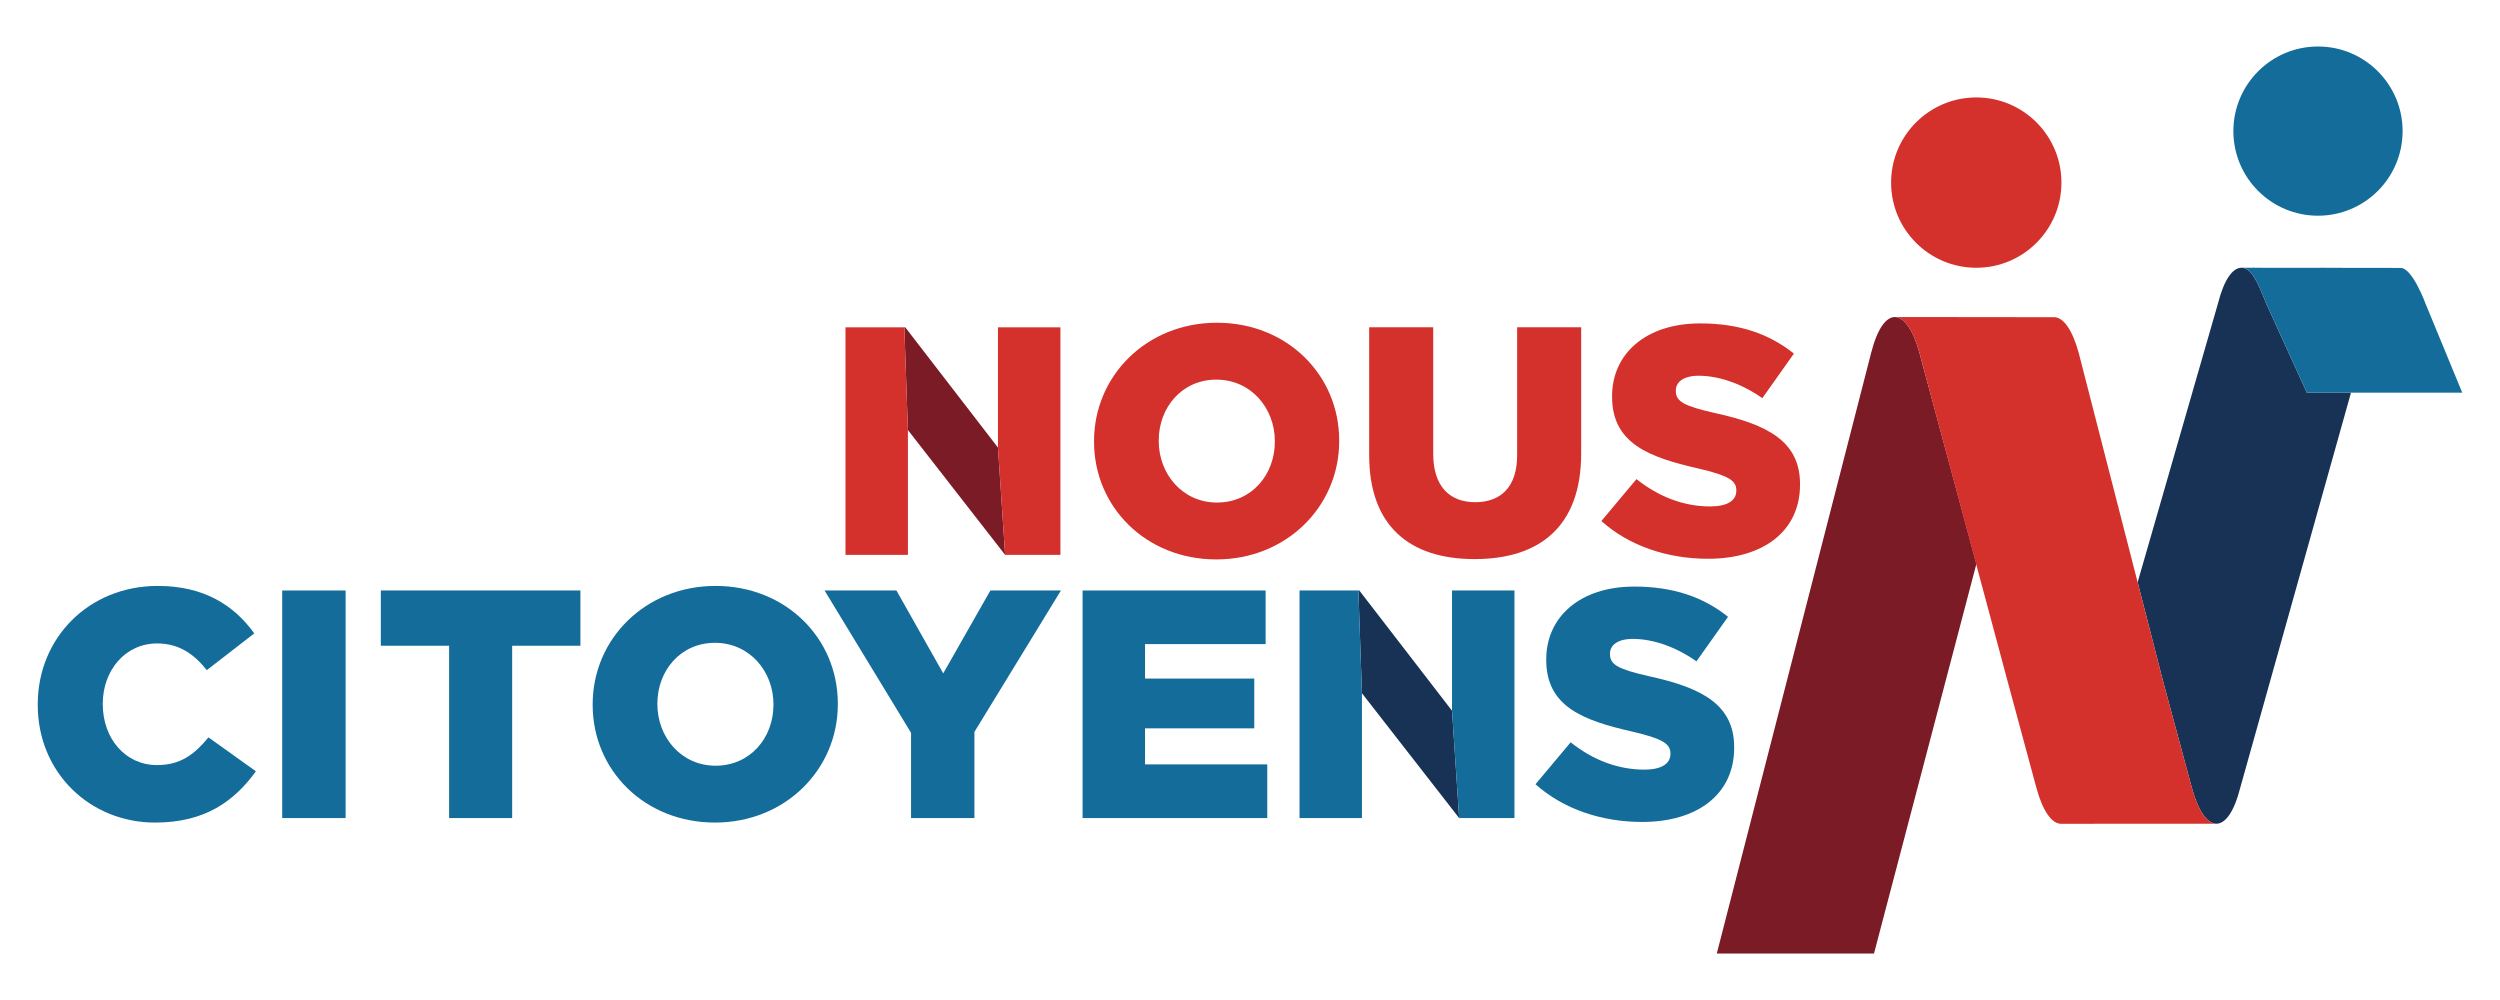 <?xml version="1.0" encoding="UTF-8" standalone="no"?>
<!-- Created with Inkscape (http://www.inkscape.org/) -->

<svg
   xmlns:dc="http://purl.org/dc/elements/1.1/"
   xmlns:cc="http://creativecommons.org/ns#"
   xmlns:rdf="http://www.w3.org/1999/02/22-rdf-syntax-ns#"
   xmlns:svg="http://www.w3.org/2000/svg"
   xmlns="http://www.w3.org/2000/svg"
   xmlns:sodipodi="http://sodipodi.sourceforge.net/DTD/sodipodi-0.dtd"
   xmlns:inkscape="http://www.inkscape.org/namespaces/inkscape"
   width="500"
   height="200"
   id="svg2"
   version="1.1"
   inkscape:version="0.48.2 r9819"
   sodipodi:docname="Nouveau document 1">
  <defs
     id="defs4">
    <clipPath
       id="clipPath3379"
       clipPathUnits="userSpaceOnUse">
      <path
         id="path3381"
         d="m 45.315,70.988 18.878,0 0,18.562 -18.878,0 0,-18.562 z"
         inkscape:connector-curvature="0" />
    </clipPath>
    <clipPath
       id="clipPath3363"
       clipPathUnits="userSpaceOnUse">
      <path
         id="path3365"
         d="m 45.315,46.993 18.436,0 0,18.32 -18.436,0 0,-18.32 z"
         inkscape:connector-curvature="0" />
    </clipPath>
    <clipPath
       id="clipPath3223"
       clipPathUnits="userSpaceOnUse">
      <path
         id="path3225"
         d="m 428.513,56.282 120.906,0 0,23.98 -120.906,0 0,-23.98 z"
         inkscape:connector-curvature="0" />
    </clipPath>
    <clipPath
       id="clipPath3179"
       clipPathUnits="userSpaceOnUse">
      <path
         id="path3181"
         d="m 0,0 595.276,0 0,841.89 L 0,841.89 0,0 z"
         inkscape:connector-curvature="0" />
    </clipPath>
    <clipPath
       id="clipPath3129"
       clipPathUnits="userSpaceOnUse">
      <path
         id="path3131"
         d="m 0,0 595.276,0 0,841.89 L 0,841.89 0,0 z"
         inkscape:connector-curvature="0" />
    </clipPath>
    <clipPath
       id="clipPath3035"
       clipPathUnits="userSpaceOnUse">
      <path
         id="path3037"
         d="m 157.983,624.08 391.13,0 0,150.406 -391.13,0 0,-150.406 z"
         inkscape:connector-curvature="0" />
    </clipPath>
    <clipPath
       id="clipPath3023"
       clipPathUnits="userSpaceOnUse">
      <path
         id="path3025"
         d="m 0,0 595.276,0 0,841.89 L 0,841.89 0,0 z"
         inkscape:connector-curvature="0" />
    </clipPath>
    <clipPath
       id="clipPath2999"
       clipPathUnits="userSpaceOnUse">
      <path
         id="path3001"
         d="m 0,350.088 595.275,0 0,269.455 -595.275,0 0,-269.455 z"
         inkscape:connector-curvature="0" />
    </clipPath>
  </defs>
  <sodipodi:namedview
     id="base"
     pagecolor="#ffffff"
     bordercolor="#666666"
     borderopacity="1.0"
     inkscape:pageopacity="0.0"
     inkscape:pageshadow="2"
     inkscape:zoom="0.35"
     inkscape:cx="530.55662"
     inkscape:cy="-43.379258"
     inkscape:document-units="px"
     inkscape:current-layer="layer1"
     showgrid="false"
     fit-margin-top="0"
     fit-margin-left="0"
     fit-margin-right="0"
     fit-margin-bottom="0"
     inkscape:window-width="1020"
     inkscape:window-height="705"
     inkscape:window-x="198"
     inkscape:window-y="261"
     inkscape:window-maximized="0" />
  <g
     inkscape:label="Calque 1"
     inkscape:groupmode="layer"
     id="layer1"
     transform="translate(538.414,-288.983)">
    <g
       id="g3031"
       transform="matrix(1.25,0,0,-1.25,-732.355,1266.388)">
      <g
         id="g3033"
         clip-path="url(#clipPath3035)">
        <g
           id="g3039"
           transform="translate(161.193,669.137)">
          <path
             inkscape:connector-curvature="0"
             d="m 0,0 0,0.105 c 0,10.619 8.171,18.934 19.197,18.934 7.44,0 12.221,-3.119 15.447,-7.593 L 27.049,5.564 c -2.076,2.607 -4.472,4.272 -7.959,4.272 -5.096,0 -8.686,-4.323 -8.686,-9.626 l 0,-0.105 c 0,-5.464 3.59,-9.732 8.686,-9.732 3.804,0 6.035,1.78 8.224,4.433 l 7.591,-5.425 C 31.472,-15.345 26.841,-18.824 18.78,-18.824 8.378,-18.824 0,-10.868 0,0"
             style="fill:#136c9a;fill-opacity:1;fill-rule:nonzero;stroke:none"
             id="path3041" />
        </g>
        <path
           inkscape:connector-curvature="0"
           d="m 200.307,687.444 10.144,0 0,-36.41 -10.144,0 0,36.41 z"
           style="fill:#136c9a;fill-opacity:1;fill-rule:nonzero;stroke:none"
           id="path3043" />
        <g
           id="g3045"
           transform="translate(227.011,678.608)">
          <path
             inkscape:connector-curvature="0"
             d="m 0,0 -10.926,0 0,8.837 31.935,0 0,-8.837 -10.921,0 0,-27.573 L 0,-27.573 0,0 z"
             style="fill:#136c9a;fill-opacity:1;fill-rule:nonzero;stroke:none"
             id="path3047" />
        </g>
        <g
           id="g3049"
           transform="translate(278.906,669.137)">
          <path
             inkscape:connector-curvature="0"
             d="m 0,0 0,0.105 c 0,5.254 -3.801,9.831 -9.363,9.831 -5.518,0 -9.21,-4.472 -9.21,-9.726 l 0,-0.105 c 0,-5.25 3.797,-9.832 9.31,-9.832 C -3.701,-9.727 0,-5.245 0,0 m -28.926,0 0,0.105 c 0,10.458 8.425,18.934 19.663,18.934 C 1.975,19.039 10.3,10.668 10.3,0.21 l 0,-0.105 c 0,-10.458 -8.432,-18.929 -19.663,-18.929 -11.243,0 -19.563,8.366 -19.563,18.824"
             style="fill:#136c9a;fill-opacity:1;fill-rule:nonzero;stroke:none"
             id="path3051" />
        </g>
        <g
           id="g3053"
           transform="translate(300.922,664.67)">
          <path
             inkscape:connector-curvature="0"
             d="m 0,0 -13.84,22.775 11.499,0 7.489,-13.263 7.544,13.263 11.289,0 -13.84,-22.621 0,-13.789 L 0,-13.635 0,0 z"
             style="fill:#136c9a;fill-opacity:1;fill-rule:nonzero;stroke:none"
             id="path3055" />
        </g>
        <g
           id="g3057"
           transform="translate(328.368,687.445)">
          <path
             inkscape:connector-curvature="0"
             d="m 0,0 29.285,0 0,-8.578 -19.295,0 0,-5.514 17.478,0 0,-7.965 -17.478,0 0,-5.767 19.558,0 0,-8.586 L 0,-36.41 0,0 z"
             style="fill:#136c9a;fill-opacity:1;fill-rule:nonzero;stroke:none"
             id="path3059" />
        </g>
        <g
           id="g3061"
           transform="translate(400.832,656.445)">
          <path
             inkscape:connector-curvature="0"
             d="m 0,0 5.627,6.71 c 3.585,-2.858 7.589,-4.371 11.805,-4.371 2.704,0 4.159,0.94 4.159,2.506 l 0,0.095 c 0,1.512 -1.197,2.343 -6.137,3.489 -7.751,1.77 -13.735,3.948 -13.735,11.446 l 0,0.105 c 0,6.759 5.364,11.646 14.098,11.646 6.187,0 11.027,-1.666 14.986,-4.836 l -5.049,-7.125 c -3.326,2.343 -6.971,3.59 -10.195,3.59 -2.448,0 -3.641,-1.042 -3.641,-2.341 l 0,-0.105 c 0,-1.665 1.246,-2.39 6.292,-3.536 8.371,-1.824 13.579,-4.525 13.579,-11.341 l 0,-0.1 C 31.789,-1.609 25.907,-6.033 17.064,-6.033 10.614,-6.033 4.477,-3.999 0,0"
             style="fill:#136c9a;fill-opacity:1;fill-rule:nonzero;stroke:none"
             id="path3063" />
        </g>
        <g
           id="g3065"
           transform="translate(372.641,687.445)">
          <path
             inkscape:connector-curvature="0"
             d="M 0,0 -0.144,0 0.424,-16.439 15.976,-36.41 14.835,-19.241 0,0 z"
             style="fill:#183256;fill-opacity:1;fill-rule:nonzero;stroke:none"
             id="path3067" />
        </g>
        <g
           id="g3069"
           transform="translate(388.618,651.036)">
          <path
             inkscape:connector-curvature="0"
             d="m 0,0 8.849,0 0,36.41 -9.99,0 0,-19.242 L 0,0 z m -15.554,19.97 0,-19.97 -9.985,0 0,36.41 9.416,0 0.569,-16.44 z"
             style="fill:#136c9a;fill-opacity:1;fill-rule:nonzero;stroke:none"
             id="path3071" />
        </g>
        <g
           id="g3073"
           transform="translate(359.129,711.248)">
          <path
             inkscape:connector-curvature="0"
             d="m 0,0 0,0.102 c 0,5.253 -3.806,9.834 -9.37,9.834 -5.511,0 -9.21,-4.474 -9.21,-9.733 l 0,-0.101 c 0,-5.252 3.801,-9.833 9.317,-9.833 C -3.696,-9.731 0,-5.255 0,0 m -28.928,0 0,0.102 c 0,10.456 8.42,18.937 19.665,18.937 11.229,0 19.558,-8.374 19.558,-18.836 l 0,-0.101 c 0,-10.455 -8.427,-18.933 -19.665,-18.933 -11.232,0 -19.558,8.373 -19.558,18.831"
             style="fill:#d4302c;fill-opacity:1;fill-rule:nonzero;stroke:none"
             id="path3075" />
        </g>
        <g
           id="g3077"
           transform="translate(374.22,709.114)">
          <path
             inkscape:connector-curvature="0"
             d="m 0,0 0,20.443 10.248,0 0,-20.238 c 0,-5.248 2.658,-7.747 6.711,-7.747 4.057,0 6.715,2.394 6.715,7.493 l 0,20.492 10.246,0 0,-20.184 c 0,-11.758 -6.71,-16.903 -17.061,-16.903 C 6.505,-16.644 0,-11.394 0,0"
             style="fill:#d4302c;fill-opacity:1;fill-rule:nonzero;stroke:none"
             id="path3079" />
        </g>
        <g
           id="g3081"
           transform="translate(411.373,698.557)">
          <path
             inkscape:connector-curvature="0"
             d="m 0,0 5.618,6.708 c 3.589,-2.86 7.598,-4.372 11.804,-4.372 2.714,0 4.169,0.939 4.169,2.497 l 0,0.103 c 0,1.513 -1.192,2.343 -6.137,3.486 -7.751,1.773 -13.74,3.955 -13.74,11.448 l 0,0.103 c 0,6.764 5.364,11.648 14.103,11.648 6.191,0 11.031,-1.658 14.986,-4.833 l -5.049,-7.127 c -3.331,2.338 -6.974,3.587 -10.195,3.587 -2.448,0 -3.645,-1.035 -3.645,-2.339 l 0,-0.102 c 0,-1.668 1.251,-2.395 6.3,-3.541 8.367,-1.819 13.57,-4.523 13.57,-11.338 l 0,-0.105 c 0,-7.439 -5.872,-11.86 -14.72,-11.86 C 10.614,-6.037 4.477,-4.011 0,0"
             style="fill:#d4302c;fill-opacity:1;fill-rule:nonzero;stroke:none"
             id="path3083" />
        </g>
        <g
           id="g3085"
           transform="translate(299.992,729.557)">
          <path
             inkscape:connector-curvature="0"
             d="M 0,0 -0.144,0 0.426,-16.435 15.98,-36.412 14.837,-19.248 0,0 z"
             style="fill:#7b1b26;fill-opacity:1;fill-rule:nonzero;stroke:none"
             id="path3087" />
        </g>
        <g
           id="g3089"
           transform="translate(484.983,752.707)">
          <path
             inkscape:connector-curvature="0"
             d="m 0,0 c 0,-7.528 -6.105,-13.626 -13.621,-13.626 -7.528,0 -13.633,6.098 -13.633,13.626 0,7.523 6.105,13.628 13.633,13.628 C -6.105,13.628 0,7.523 0,0"
             style="fill:#d4302c;fill-opacity:1;fill-rule:nonzero;stroke:none"
             id="path3091" />
        </g>
        <g
           id="g3093"
           transform="translate(539.569,760.948)">
          <path
             inkscape:connector-curvature="0"
             d="m 0,0 c 0,-7.477 -6.061,-13.537 -13.537,-13.537 -7.475,0 -13.54,6.06 -13.54,13.537 0,7.472 6.065,13.537 13.54,13.537 C -6.061,13.537 0,7.472 0,0"
             style="fill:#136c9a;fill-opacity:1;fill-rule:nonzero;stroke:none"
             id="path3095" />
        </g>
        <g
           id="g3097"
           transform="translate(524.247,719.098)">
          <path
             inkscape:connector-curvature="0"
             d="m 0,0 -6.487,14.22 c -1.442,3.701 -2.457,5.718 -3.904,5.767 l -0.032,0 c -1.409,0.023 -2.811,-1.81 -3.811,-5.767 l -12.838,-44.553 4.018,-15.652 4.653,-17.22 c 1.009,-3.729 2.465,-5.746 3.925,-5.767 1.407,0 2.821,1.81 3.822,5.767 L 7.064,0 0,0 z"
             style="fill:#183256;fill-opacity:1;fill-rule:nonzero;stroke:none"
             id="path3099" />
        </g>
        <g
           id="g3101"
           transform="translate(536.912,739.06)">
          <path
             inkscape:connector-curvature="0"
             d="M 0,0 0,0.005 -22.896,0.023 0,0 z"
             style="fill:#183256;fill-opacity:1;fill-rule:nonzero;stroke:none"
             id="path3103" />
        </g>
        <g
           id="g3105"
           transform="translate(454.526,725.43)">
          <path
             inkscape:connector-curvature="0"
             d="m 0,0 c 2.047,8.054 5.769,7.314 7.747,0 1.975,-7.311 9.102,-33.729 9.102,-33.729 l -16.381,-62.338 -25.153,0 L 0,0 z"
             style="fill:#7b1b26;fill-opacity:1;fill-rule:nonzero;stroke:none"
             id="path3107" />
        </g>
        <g
           id="g3109"
           transform="translate(505.846,655.894)">
          <path
             inkscape:connector-curvature="0"
             d="m 0,0 -4.654,17.22 -13.43,52.29 c -1.022,3.787 -2.511,5.809 -3.99,5.767 l -25.397,0.028 c 1.451,-0.054 2.893,-2.071 3.899,-5.77 L -29.529,17.22 -24.876,0 c 0.993,-3.68 2.425,-5.695 3.864,-5.774 L 3.927,-5.769 C 2.467,-5.746 1.011,-3.731 0,0"
             style="fill:#d4302c;fill-opacity:1;fill-rule:nonzero;stroke:none"
             id="path3111" />
        </g>
        <g
           id="g3113"
           transform="translate(524.247,719.098)">
          <path
             inkscape:connector-curvature="0"
             d="m 0,0 -6.487,14.22 c -1.442,3.701 -2.457,5.718 -3.904,5.767 l 25.398,-0.026 c 1.898,0 3.999,-5.762 3.999,-5.762 L 24.866,0 0,0 z"
             style="fill:#136c9a;fill-opacity:1;fill-rule:nonzero;stroke:none"
             id="path3115" />
        </g>
        <g
           id="g3117"
           transform="translate(315.973,693.144)">
          <path
             inkscape:connector-curvature="0"
             d="m 0,0 8.846,0 0,36.412 -9.992,0 0,-19.248 L 0,0 z m -15.554,19.98 0,-19.98 -9.988,0 0,36.412 9.415,0 0.573,-16.432 z"
             style="fill:#d4302c;fill-opacity:1;fill-rule:nonzero;stroke:none"
             id="path3119" />
        </g>
      </g>
    </g>
  </g>
</svg>
